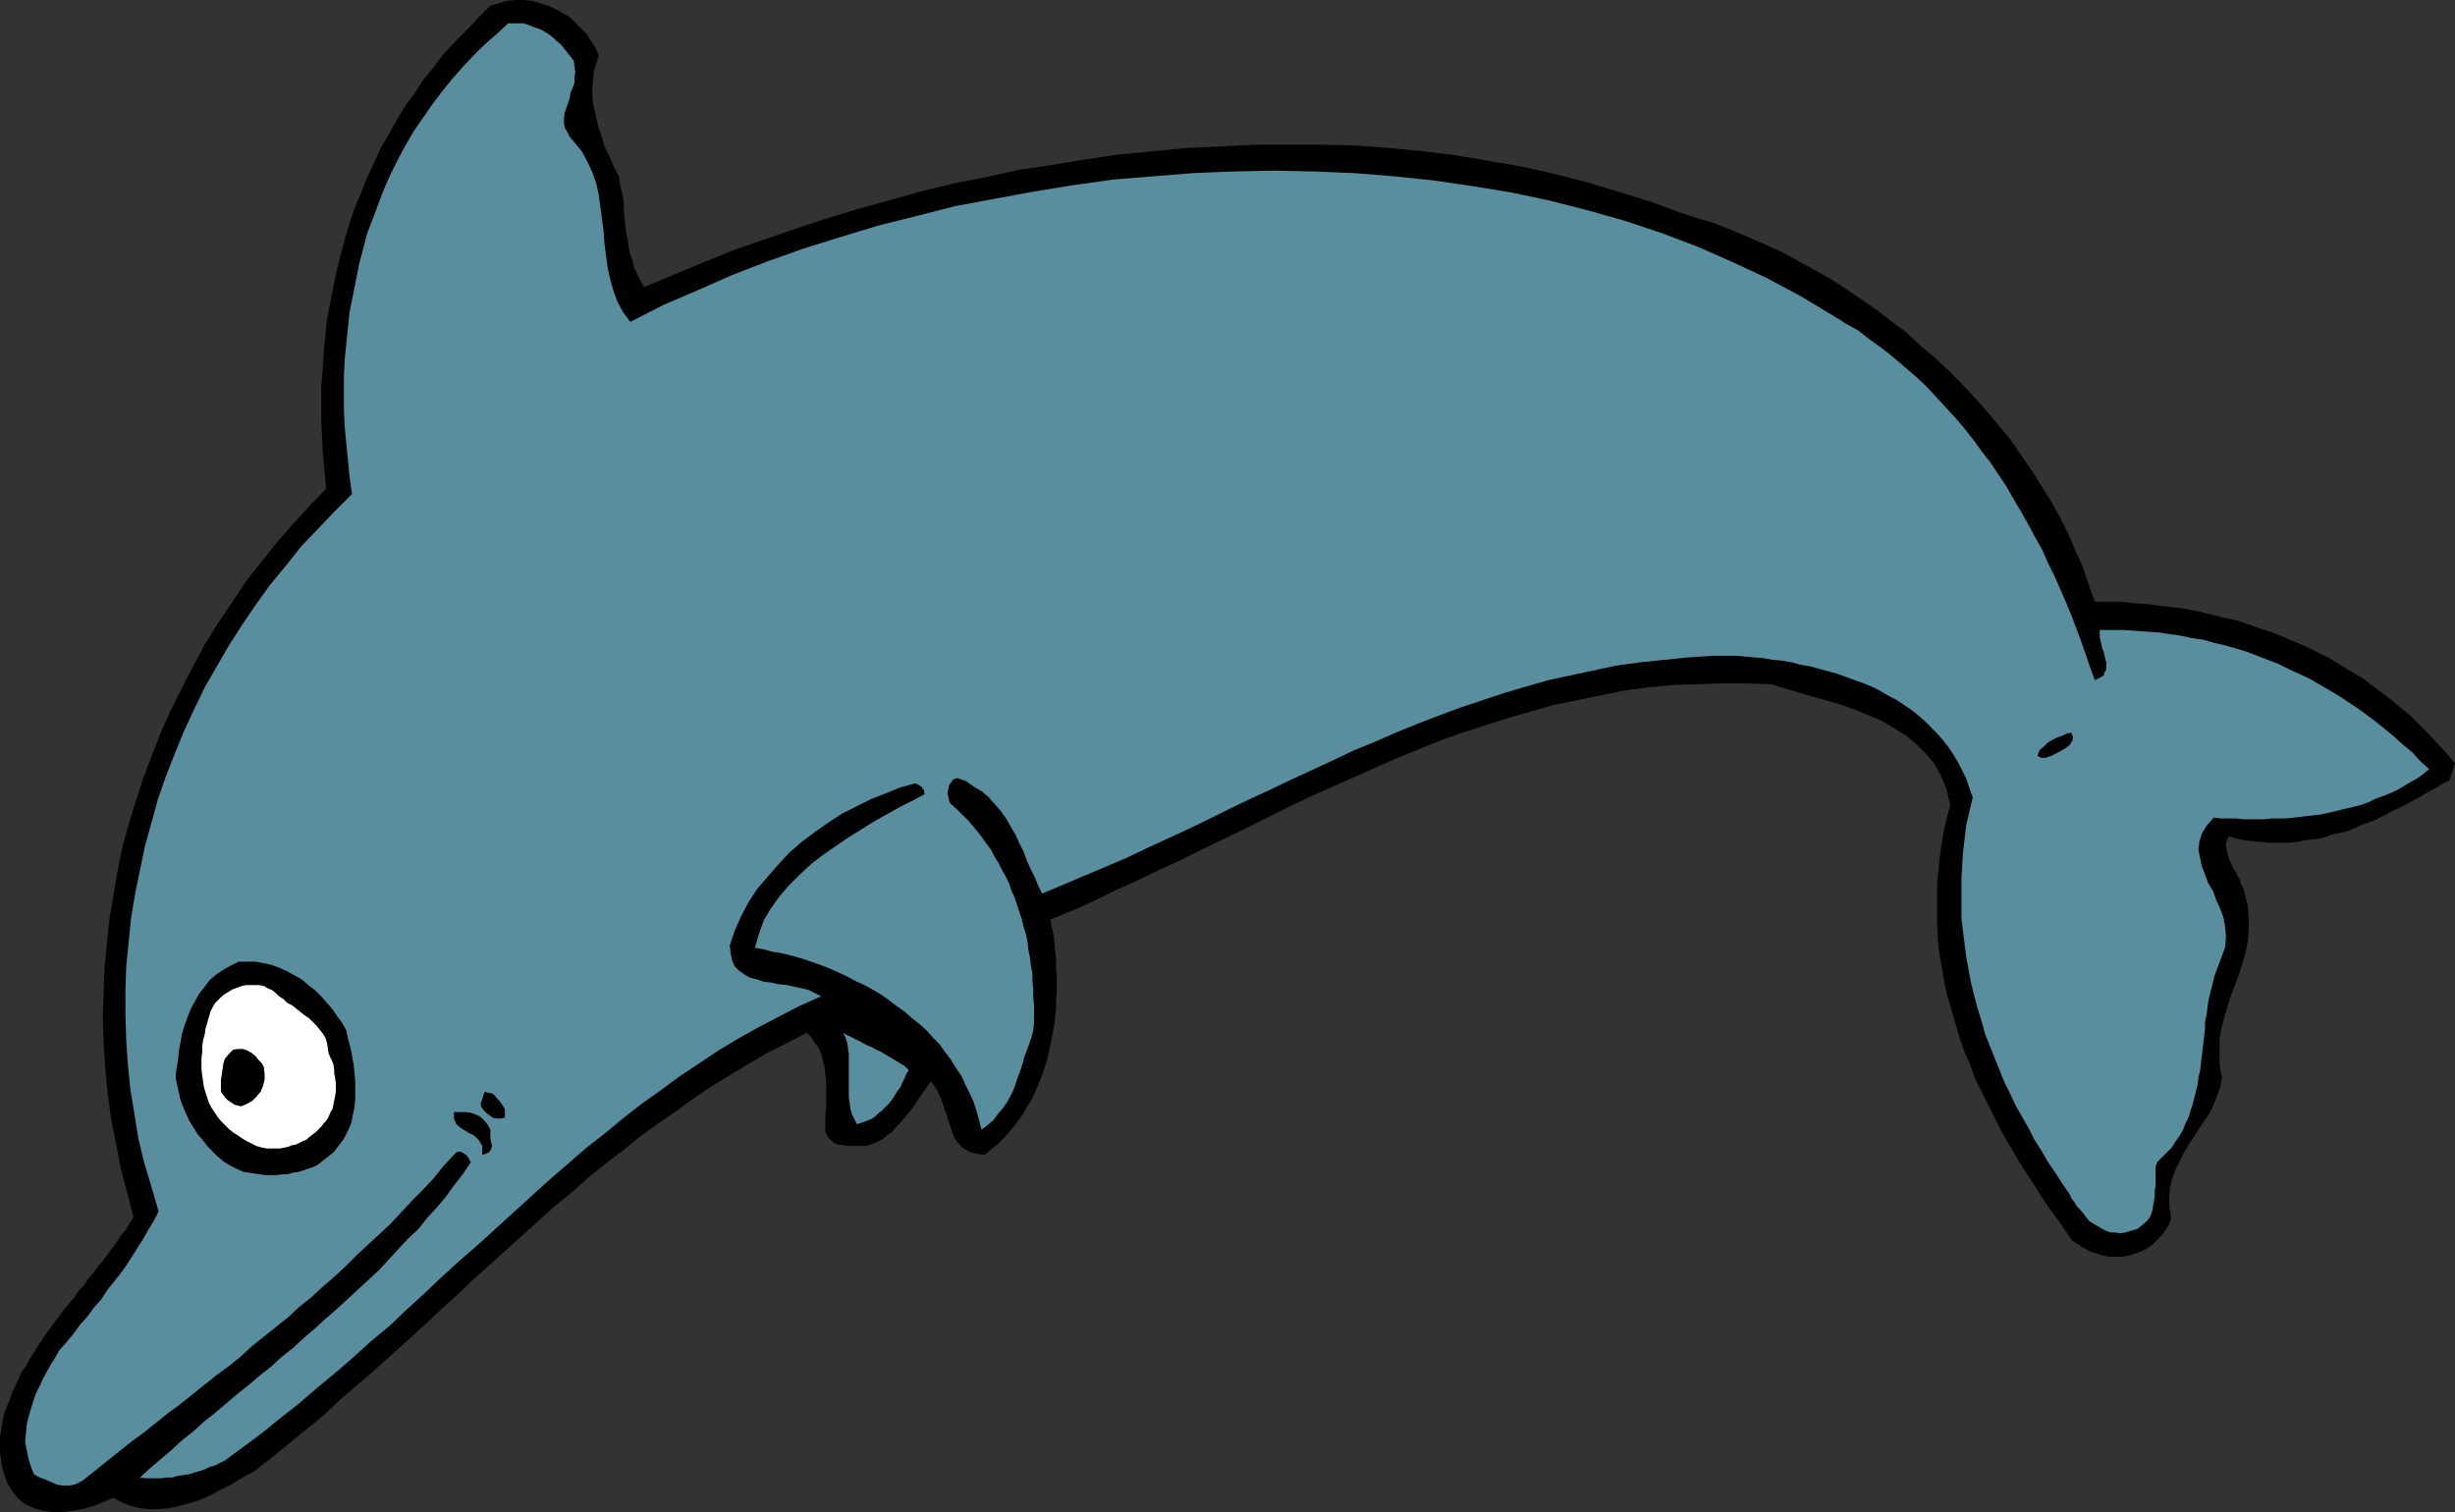 <?xml version="1.0" encoding="UTF-8" standalone="no"?>
<svg
   version="1.0"
   width="129.724mm"
   height="79.93mm"
   id="svg9"
   sodipodi:docname="Dolphin 1.wmf"
   xmlns:inkscape="http://www.inkscape.org/namespaces/inkscape"
   xmlns:sodipodi="http://sodipodi.sourceforge.net/DTD/sodipodi-0.dtd"
   xmlns="http://www.w3.org/2000/svg"
   xmlns:svg="http://www.w3.org/2000/svg">
  <rect width="100%" height="100%" fill="#333333" stroke="none"/>
  <sodipodi:namedview
     id="namedview9"
     pagecolor="#ffffff"
     bordercolor="#000000"
     borderopacity="0.25"
     inkscape:showpageshadow="2"
     inkscape:pageopacity="0.0"
     inkscape:pagecheckerboard="0"
     inkscape:deskcolor="#d1d1d1"
     inkscape:document-units="mm" />
  <defs
     id="defs1">
    <pattern
       id="WMFhbasepattern"
       patternUnits="userSpaceOnUse"
       width="6"
       height="6"
       x="0"
       y="0" />
  </defs>
  <path
     style="fill:#000000;fill-opacity:1;fill-rule:evenodd;stroke:none"
     d="m 119.584,10.985 -0.485,1.616 -0.485,1.616 -0.162,1.616 -0.162,1.616 v 1.616 l 0.162,1.616 0.323,1.454 0.323,1.454 0.323,1.454 0.485,1.454 0.485,1.616 0.485,1.454 0.646,1.292 0.646,1.454 0.646,1.454 0.808,1.454 0.162,1.292 0.323,1.454 0.323,1.454 0.162,1.454 v 1.454 l 0.162,1.454 0.162,1.454 0.162,1.454 0.323,1.454 0.162,1.292 0.323,1.454 0.485,1.292 0.323,1.454 0.646,1.292 0.646,1.292 0.646,1.131 5.818,-2.423 5.818,-2.423 5.979,-2.423 5.979,-2.1 6.141,-2.1 6.302,-2.1 6.302,-1.939 6.464,-1.777 6.302,-1.777 6.626,-1.616 6.626,-1.292 6.464,-1.454 6.626,-0.969 6.787,-1.131 6.626,-0.969 6.787,-0.646 6.787,-0.646 6.787,-0.323 6.626,-0.323 h 6.787 6.787 l 6.787,0.162 6.626,0.485 6.626,0.646 6.626,0.808 6.626,1.131 6.626,1.131 6.464,1.454 6.302,1.616 6.464,1.939 6.302,1.939 6.141,2.262 3.394,1.131 3.394,0.969 3.232,1.292 3.394,1.454 3.394,1.454 3.232,1.454 3.232,1.777 3.232,1.777 3.232,1.777 3.232,2.1 3.07,2.1 3.07,2.1 2.909,2.262 3.07,2.262 2.747,2.585 2.909,2.423 2.747,2.585 2.586,2.585 2.586,2.746 2.424,2.746 2.424,2.908 2.424,2.908 2.101,3.069 2.101,3.069 1.939,3.069 1.939,3.069 1.778,3.231 1.616,3.231 1.454,3.393 1.454,3.231 1.131,3.393 1.293,3.554 h 2.586 2.747 l 2.586,0.323 2.586,0.162 2.586,0.323 2.586,0.323 2.586,0.323 2.424,0.485 2.586,0.646 2.586,0.646 2.424,0.485 2.424,0.808 2.262,0.808 2.424,0.808 2.424,0.969 2.262,0.969 2.262,0.969 2.262,1.131 2.262,1.131 2.101,1.292 2.101,1.292 2.262,1.292 1.939,1.454 2.101,1.615 1.939,1.454 1.939,1.615 1.939,1.615 1.778,1.777 1.778,1.777 1.778,1.939 1.778,1.939 1.616,1.939 -1.131,3.393 -1.293,0.646 -1.293,0.808 -1.293,0.646 -1.131,0.646 -1.293,0.808 -1.293,0.646 -1.131,0.646 -1.293,0.646 -1.454,0.646 -1.131,0.646 -1.293,0.646 -1.293,0.646 -1.454,0.485 -1.293,0.485 -1.293,0.646 -1.293,0.485 -1.454,0.323 -1.454,0.323 -1.293,0.485 -1.454,0.323 -1.454,0.162 -1.293,0.162 -1.454,0.323 -1.616,0.162 h -1.293 -1.616 -1.454 l -1.454,-0.162 -1.616,-0.162 -1.616,-0.162 -1.454,-0.323 -1.616,-0.485 -0.323,0.808 -0.162,0.646 v 0.646 l 0.162,0.646 0.162,0.808 0.162,0.646 0.323,0.808 0.323,0.646 0.323,0.808 0.485,0.646 0.323,0.808 0.485,0.646 0.162,0.808 0.323,0.646 0.323,0.646 0.162,0.808 0.646,2.423 0.162,2.585 v 2.262 l -0.162,2.262 -0.485,2.262 -0.646,2.262 -0.646,2.1 -0.808,2.1 -0.808,2.1 -0.646,2.1 -0.646,2.262 -0.646,2.262 -0.323,2.262 v 2.423 2.585 l 0.485,2.423 -0.323,1.939 -0.646,1.777 -0.646,1.615 -0.808,1.777 -1.131,1.615 -0.97,1.454 -0.97,1.615 -1.131,1.616 -0.97,1.615 -0.808,1.615 -0.808,1.615 -0.646,1.777 -0.485,1.777 -0.162,1.939 v 2.1 l 0.323,2.1 -0.323,1.292 -0.646,1.131 -0.808,1.131 -0.97,0.969 -0.97,0.969 -1.131,0.808 -1.293,0.646 -1.131,0.323 -0.808,0.323 -0.808,0.162 -0.97,0.162 h -0.808 -0.808 -0.808 l -0.808,-0.162 -0.808,-0.162 -0.808,-0.323 -0.808,-0.162 -0.808,-0.323 -0.808,-0.485 -0.646,-0.323 -0.646,-0.485 -0.808,-0.485 -0.646,-0.485 -1.616,-2.423 -1.616,-2.262 -1.778,-2.423 -1.454,-2.262 -1.616,-2.585 -1.616,-2.423 -1.454,-2.423 -1.454,-2.423 -1.454,-2.585 -1.293,-2.585 -1.293,-2.585 -1.293,-2.585 -1.293,-2.585 -0.97,-2.746 -1.131,-2.585 -0.97,-2.746 -0.808,-2.746 -0.808,-2.746 -0.808,-2.746 -0.646,-2.746 -0.485,-2.908 -0.485,-2.746 -0.323,-2.908 -0.162,-2.908 v -2.908 -2.908 -2.908 l 0.323,-3.069 0.323,-3.069 0.485,-3.069 0.646,-3.069 0.808,-3.069 -0.646,-3.069 -1.131,-2.746 -1.293,-2.423 -1.778,-2.1 -1.939,-1.939 -2.101,-1.777 -2.424,-1.454 -2.424,-1.454 -2.747,-1.131 -2.747,-1.131 -2.747,-0.969 -2.747,-0.808 -2.909,-0.808 -2.747,-0.808 -2.747,-0.808 -2.586,-0.808 -5.01,-0.162 h -5.01 l -5.01,0.162 -4.848,0.162 -4.848,0.485 -4.848,0.646 -4.686,0.969 -4.686,0.969 -4.686,0.969 -4.525,1.292 -4.525,1.292 -4.525,1.454 -4.525,1.454 -4.525,1.615 -4.363,1.777 -4.363,1.777 -4.363,1.939 -4.363,1.939 -4.363,1.939 -4.363,1.939 -4.363,2.1 -4.202,2.1 -4.202,2.1 -4.363,2.1 -4.363,2.1 -4.202,2.1 -4.202,1.939 -4.363,2.1 -4.363,1.939 -4.202,2.1 -4.363,1.939 -4.363,1.777 0.323,1.615 0.323,1.454 0.162,1.615 0.162,1.777 0.162,1.454 v 1.777 l 0.162,1.615 v 1.615 1.615 l -0.162,1.777 v 1.454 l -0.162,1.615 -0.162,1.616 -0.323,1.615 -0.323,1.615 -0.323,1.615 -0.323,1.616 -0.485,1.454 -0.485,1.615 -0.485,1.292 -0.646,1.616 -0.646,1.454 -0.646,1.292 -0.808,1.292 -0.808,1.454 -0.97,1.292 -0.808,1.131 -1.131,1.292 -0.97,1.131 -1.131,1.131 -1.293,0.969 -1.293,1.131 -1.454,-0.162 -1.293,-0.323 -0.97,-0.485 -0.808,-0.485 -0.808,-0.969 -0.646,-0.808 -0.485,-1.131 -0.323,-1.131 -0.485,-1.292 -0.323,-1.131 -0.485,-1.292 -0.323,-1.131 -0.485,-1.131 -0.485,-1.131 -0.646,-1.131 -0.808,-0.969 -0.485,0.808 -0.646,0.969 -0.646,0.808 -0.646,0.969 -0.646,0.969 -0.646,0.969 -0.808,0.969 -0.808,0.969 -0.808,0.969 -0.808,0.808 -0.808,0.969 -0.97,0.646 -0.97,0.808 -0.97,0.485 -1.131,0.485 -1.131,0.323 h -1.131 -1.293 -1.131 l -1.131,-0.162 -1.131,-0.162 -0.808,-0.485 -0.808,-0.808 -0.646,-1.131 v -1.131 -1.131 -1.292 l 0.162,-1.292 v -1.292 -1.292 -1.454 -1.292 l -0.162,-1.454 -0.162,-1.292 -0.323,-1.292 -0.323,-1.292 -0.485,-1.292 -0.808,-0.969 -0.646,-1.131 -0.97,-0.969 -4.04,2.1 -3.878,1.939 -3.878,2.262 -3.717,2.262 -3.717,2.262 -3.555,2.423 -3.555,2.585 -3.555,2.423 -3.555,2.585 -3.394,2.746 -3.394,2.585 -3.394,2.746 -3.232,2.908 -3.394,2.746 -3.232,2.908 -3.232,2.908 -3.394,3.069 -3.232,2.908 -3.232,2.908 -3.232,3.069 -3.232,2.908 -3.232,3.069 -3.394,3.069 -3.232,2.908 -3.394,3.069 -3.394,2.908 -3.394,2.908 -3.232,3.069 -3.555,2.908 -3.555,2.908 -3.555,2.908 -3.555,2.746 -1.616,0.808 -1.616,0.969 -1.616,0.969 -1.778,0.808 -1.616,0.969 -1.778,0.808 -1.778,0.646 -1.778,0.485 -1.778,0.485 -1.778,0.323 -1.778,0.162 h -1.939 l -1.778,-0.162 -1.778,-0.485 -1.778,-0.646 -1.778,-0.969 -1.131,0.485 -1.131,0.485 -1.131,0.485 -1.131,0.323 -1.131,0.323 -1.293,0.323 -1.131,0.162 -1.293,0.162 -1.131,0.162 H 10.989 L 9.696,301.937 8.565,301.776 7.434,301.453 6.141,300.968 5.01,300.484 4.04,299.676 3.232,298.868 2.586,298.06 2.101,297.252 1.454,296.283 1.131,295.314 0.808,294.345 0.485,293.375 0.323,292.406 0.162,291.275 0,290.306 v -1.131 -1.131 -0.969 l 0.162,-0.969 0.162,-1.131 0.162,-0.969 0.323,-1.615 0.485,-1.292 0.646,-1.454 0.485,-1.454 0.646,-1.454 0.646,-1.292 0.646,-1.454 0.808,-1.131 0.808,-1.454 0.808,-1.292 0.808,-1.292 0.808,-1.131 0.808,-1.292 0.97,-1.292 0.808,-1.131 0.97,-1.292 0.97,-1.292 0.97,-1.131 0.97,-1.131 0.808,-1.292 1.131,-1.131 0.808,-1.292 0.97,-1.131 0.97,-1.292 0.97,-1.131 0.97,-1.292 0.808,-1.131 0.97,-1.292 0.808,-1.292 0.97,-1.131 0.808,-1.292 0.808,-1.292 -1.293,-5.008 -1.293,-4.847 -0.97,-5.17 -0.97,-4.847 -0.646,-5.008 -0.485,-5.008 -0.323,-4.847 -0.162,-5.008 0.162,-4.846 0.162,-5.008 0.485,-5.008 0.485,-4.685 0.808,-4.847 0.808,-4.847 0.97,-4.846 1.293,-4.685 1.454,-4.685 1.454,-4.523 1.778,-4.685 1.778,-4.523 1.939,-4.362 2.262,-4.523 2.262,-4.362 2.262,-4.2 2.586,-4.2 2.747,-4.039 2.747,-4.2 3.07,-3.877 3.07,-3.877 3.232,-3.716 3.394,-3.716 3.394,-3.554 -0.323,-3.554 -0.323,-3.393 -0.162,-3.393 -0.162,-3.393 V 80.452 77.059 l 0.323,-3.393 0.162,-3.231 0.323,-3.393 0.323,-3.231 0.646,-3.231 0.646,-3.393 0.646,-3.069 0.808,-3.231 0.808,-3.069 0.97,-3.231 0.97,-2.908 1.293,-3.069 1.131,-2.908 1.454,-3.069 1.293,-2.908 1.616,-2.746 1.616,-2.908 1.616,-2.746 1.939,-2.585 1.778,-2.746 2.101,-2.585 L 88.557,10.824 90.819,8.401 93.243,5.977 95.505,3.554 97.929,1.131 99.545,0.646 101.323,0.162 102.939,0 h 1.616 l 1.778,0.162 1.454,0.485 1.616,0.485 1.454,0.646 1.454,0.808 1.454,0.808 1.131,1.131 1.131,1.131 1.131,1.131 0.808,1.292 0.97,1.454 z"
     id="path1" />
  <path
     style="fill:#598e9e;fill-opacity:1;fill-rule:evenodd;stroke:none"
     d="m 114.574,12.116 0.162,1.131 0.162,1.131 -0.162,0.969 v 1.131 l -0.323,0.969 -0.485,1.131 -0.162,0.969 -0.323,1.131 -0.323,0.808 -0.323,0.969 -0.162,1.131 v 0.969 l 0.162,0.969 0.485,0.808 0.485,0.969 0.808,0.969 1.616,1.939 1.131,2.1 0.97,2.1 0.808,2.262 0.485,2.262 0.323,2.423 0.323,2.423 0.323,2.423 0.162,2.423 0.323,2.423 0.323,2.423 0.485,2.262 0.646,2.262 0.808,2.262 1.131,2.1 1.454,1.939 6.626,-3.393 6.787,-2.908 6.949,-3.069 7.11,-2.746 7.272,-2.585 7.272,-2.262 7.434,-2.262 7.757,-1.939 7.595,-1.939 7.757,-1.454 7.918,-1.454 7.918,-1.292 8.08,-1.131 7.918,-0.646 8.08,-0.646 7.918,-0.323 8.08,-0.162 8.08,0.162 7.918,0.323 8.08,0.646 7.757,0.808 7.757,1.131 7.918,1.292 7.595,1.616 7.595,1.939 7.434,2.1 7.272,2.423 7.272,2.746 6.949,3.069 6.949,3.231 6.626,3.554 6.464,3.877 2.586,1.616 2.586,1.454 2.262,1.777 2.262,1.616 2.262,1.777 2.262,1.939 2.262,1.939 2.101,1.939 1.939,2.1 1.939,2.1 1.939,2.1 1.939,2.262 1.778,2.262 1.616,2.262 1.778,2.262 1.616,2.423 1.616,2.423 1.454,2.585 1.454,2.423 1.454,2.585 1.293,2.423 1.454,2.585 1.131,2.585 1.293,2.585 1.131,2.585 1.131,2.585 1.131,2.746 0.97,2.585 0.97,2.585 0.97,2.746 0.808,2.423 0.97,2.585 0.646,-0.323 0.646,-0.323 0.485,-0.323 0.162,-0.646 0.323,-0.485 v -0.646 -0.808 l -0.162,-0.646 -0.162,-0.646 -0.162,-0.808 -0.323,-0.646 -0.162,-0.808 -0.162,-0.808 -0.162,-0.646 v -0.808 -0.646 h 2.424 2.424 l 2.262,0.162 2.262,0.162 2.424,0.162 2.101,0.323 2.262,0.323 2.262,0.485 2.262,0.323 2.262,0.646 2.101,0.485 2.262,0.646 2.101,0.646 2.101,0.808 2.101,0.808 2.101,0.808 1.939,0.969 2.101,0.969 2.101,0.969 1.939,1.131 1.939,1.131 1.939,1.131 1.939,1.292 1.939,1.292 1.778,1.292 1.939,1.454 1.778,1.454 1.778,1.454 1.778,1.615 1.778,1.454 1.616,1.777 1.778,1.615 -1.131,0.969 -1.131,0.808 -1.131,0.646 -1.131,0.646 -1.293,0.808 -1.293,0.646 -1.131,0.485 -1.293,0.485 -1.293,0.485 -1.293,0.646 -1.293,0.485 -1.293,0.323 -1.293,0.323 -1.454,0.323 -1.293,0.323 -1.293,0.323 -1.616,0.323 -1.293,0.162 -1.454,0.162 -1.293,0.162 -1.454,0.162 -1.454,0.162 h -1.454 -1.454 l -1.293,0.162 h -1.454 -1.454 -1.454 l -1.454,-0.162 h -1.454 -1.454 l -1.454,-0.162 -1.454,1.615 -0.97,1.615 -0.485,1.615 -0.162,1.616 0.323,1.615 0.323,1.615 0.646,1.616 0.646,1.777 0.97,1.615 0.646,1.777 0.808,1.777 0.646,1.777 0.323,1.939 0.162,1.777 -0.162,2.1 -0.646,1.777 -0.485,1.292 -0.485,1.292 -0.485,1.292 -0.323,1.292 -0.323,1.292 -0.323,1.292 -0.323,1.454 -0.162,1.292 -0.162,1.292 -0.323,1.454 v 1.454 l -0.162,1.292 -0.162,1.454 -0.162,1.292 -0.162,1.454 -0.162,1.292 -0.162,1.454 -0.323,1.292 -0.162,1.454 -0.323,1.292 -0.323,1.292 -0.323,1.292 -0.485,1.454 -0.323,1.131 -0.646,1.292 -0.485,1.292 -0.646,1.131 -0.808,1.131 -0.808,1.292 -0.97,0.969 -0.97,0.969 -0.97,0.969 -0.323,0.969 v 0.808 0.969 0.969 0.969 l -0.162,0.969 v 1.131 l -0.162,0.969 -0.162,0.969 -0.162,0.969 -0.323,0.969 -0.485,0.808 -0.646,0.646 -0.808,0.646 -0.808,0.646 -1.293,0.323 -0.97,0.323 -1.131,0.162 -0.97,-0.162 h -0.97 l -0.808,-0.323 -0.97,-0.485 -0.808,-0.485 -0.808,-0.485 -0.808,-0.485 -0.646,-0.808 -0.485,-0.646 -0.646,-0.808 -0.646,-0.646 -0.485,-0.808 -0.646,-0.808 -0.323,-0.808 -1.454,-2.1 -1.454,-2.262 -1.454,-2.1 -1.293,-2.262 -1.454,-2.262 -1.131,-2.262 -1.293,-2.262 -1.293,-2.262 -1.131,-2.423 -1.131,-2.262 -0.97,-2.423 -0.97,-2.423 -0.97,-2.423 -0.97,-2.423 -0.646,-2.423 -0.808,-2.585 -0.646,-2.423 -0.646,-2.585 -0.485,-2.585 -0.485,-2.585 -0.323,-2.585 -0.323,-2.585 -0.323,-2.585 v -2.585 -2.746 -2.585 l 0.162,-2.746 0.162,-2.585 0.323,-2.746 0.323,-2.746 0.646,-2.746 0.646,-2.746 -0.646,-1.777 -0.646,-1.939 -0.808,-1.615 -0.808,-1.615 -0.97,-1.616 -0.97,-1.454 -1.131,-1.454 -1.131,-1.292 -1.293,-1.292 -1.293,-1.292 -1.293,-1.131 -1.454,-1.131 -1.454,-0.969 -1.454,-0.969 -1.616,-0.808 -1.616,-0.969 -1.616,-0.808 -1.616,-0.646 -1.778,-0.646 -1.778,-0.646 -1.778,-0.646 -1.778,-0.485 -1.778,-0.485 -1.778,-0.485 -1.939,-0.323 -1.778,-0.485 -1.778,-0.323 -1.939,-0.162 -1.778,-0.323 -1.778,-0.162 -1.778,-0.162 -1.778,-0.162 h -4.848 l -5.01,0.323 -4.686,0.485 -4.848,0.485 -4.686,0.646 -4.525,0.969 -4.525,0.969 -4.525,0.969 -4.525,1.292 -4.363,1.292 -4.363,1.454 -4.363,1.454 -4.363,1.615 -4.202,1.615 -4.363,1.777 -4.04,1.777 -4.363,1.777 -4.04,1.939 -4.202,1.939 -4.202,1.939 -4.04,1.939 -4.202,1.939 -4.04,1.939 -4.202,2.1 -4.04,1.939 -4.202,1.939 -4.202,1.939 -4.04,1.939 -4.202,1.777 -4.202,1.777 -4.202,1.777 -4.202,1.777 -0.808,-1.615 -0.646,-1.615 -0.808,-1.616 -0.808,-1.777 -0.646,-1.777 -0.808,-1.616 -0.808,-1.777 -0.97,-1.615 -0.808,-1.454 -1.131,-1.616 -1.131,-1.292 -1.293,-1.454 -1.293,-1.131 -1.616,-0.969 -1.616,-1.131 -1.778,-0.646 -0.808,0.323 -0.485,0.646 -0.323,0.485 -0.162,0.808 -0.162,0.808 0.162,0.646 0.162,0.808 0.323,0.646 1.131,0.969 1.131,1.131 1.131,1.131 0.97,1.131 0.97,1.131 0.97,1.292 0.808,1.131 0.97,1.292 0.646,1.292 0.808,1.292 0.646,1.292 0.808,1.454 0.646,1.292 0.485,1.454 0.646,1.454 0.485,1.454 0.485,1.454 0.485,1.454 0.323,1.454 0.485,1.454 0.323,1.615 0.162,1.615 0.323,1.454 0.162,1.616 0.323,1.615 v 1.454 l 0.162,1.615 v 1.616 l 0.162,1.777 v 1.615 1.615 l -0.162,1.616 -0.323,1.292 -0.485,1.454 -0.485,1.292 -0.485,1.292 -0.323,1.292 -0.485,1.454 -0.485,1.292 -0.485,1.454 -0.485,1.292 -0.646,1.292 -0.646,1.131 -0.808,1.131 -0.97,1.131 -0.808,1.131 -1.131,0.969 -1.293,0.969 -0.485,-1.939 -0.485,-1.777 -0.646,-1.939 -0.808,-1.777 -0.808,-1.615 -0.808,-1.777 -1.131,-1.615 -0.97,-1.615 -1.131,-1.454 -1.131,-1.616 -1.293,-1.292 -1.293,-1.454 -1.454,-1.292 -1.454,-1.131 -1.454,-1.292 -1.616,-1.131 -1.454,-1.131 -1.616,-1.131 -1.616,-0.969 -1.778,-0.969 -1.778,-0.808 -1.778,-0.969 -1.778,-0.808 -1.778,-0.808 -1.778,-0.646 -1.778,-0.646 -1.939,-0.646 -1.778,-0.485 -1.939,-0.485 -1.939,-0.323 -1.778,-0.485 -1.778,-0.323 0.808,-2.746 0.97,-2.746 1.454,-2.423 1.616,-2.262 1.939,-2.262 2.101,-2.1 2.262,-2.1 2.262,-1.777 2.586,-1.777 2.586,-1.777 2.586,-1.615 2.586,-1.615 2.586,-1.454 2.586,-1.454 2.586,-1.292 2.424,-1.292 -0.162,-0.323 v -0.485 l -0.323,-0.323 -0.162,-0.323 -0.485,-0.323 -0.323,-0.162 -0.323,-0.162 h -0.323 l -2.909,0.808 -2.747,1.131 -2.909,1.131 -2.909,1.454 -2.909,1.454 -2.747,1.777 -2.747,1.939 -2.586,1.939 -2.424,2.1 -2.262,2.423 -2.101,2.423 -2.101,2.423 -1.778,2.746 -1.454,2.746 -1.293,2.908 -0.97,2.908 0.162,1.615 0.323,1.454 0.485,1.131 0.808,0.808 1.131,0.808 1.131,0.646 1.293,0.323 1.454,0.485 1.454,0.162 1.454,0.323 1.616,0.162 1.454,0.323 1.454,0.323 1.454,0.323 1.293,0.646 1.293,0.646 -4.363,1.939 -4.04,2.1 -4.04,2.1 -4.04,2.262 -4.04,2.423 -3.878,2.585 -3.878,2.585 -3.717,2.746 -3.878,2.746 -3.717,2.908 -3.717,3.069 -3.717,2.908 -3.717,3.231 -3.555,3.069 -3.555,3.231 -3.555,3.231 -3.555,3.231 -3.555,3.231 -3.717,3.231 -3.555,3.231 -3.394,3.231 -3.717,3.393 -3.394,3.231 -3.717,3.069 -3.555,3.231 -3.555,3.069 -3.717,3.069 -3.555,3.069 -3.717,2.908 -3.555,2.908 -3.717,2.746 -3.717,2.746 -0.97,0.485 -0.97,0.485 -1.131,0.323 -0.97,0.485 -0.97,0.323 -1.131,0.323 -0.97,0.323 -1.131,0.162 -1.131,0.162 -1.131,0.323 h -1.131 l -0.97,0.162 h -1.131 -1.131 -1.131 l -0.97,-0.162 1.939,-1.777 2.262,-1.939 2.101,-1.777 2.101,-1.939 2.262,-1.777 2.101,-1.939 2.262,-1.777 2.101,-1.777 2.262,-1.939 2.262,-1.777 2.262,-1.939 2.262,-1.777 2.101,-1.939 2.262,-1.777 2.101,-1.939 2.262,-1.939 2.101,-1.939 2.262,-1.939 2.101,-1.939 2.101,-1.939 2.101,-1.939 2.101,-1.939 1.939,-2.1 1.939,-2.1 1.939,-2.1 2.101,-1.939 1.778,-2.262 1.939,-2.1 1.778,-2.1 1.616,-2.262 1.778,-2.262 1.616,-2.423 -0.162,-0.162 -0.323,-0.646 -0.323,-0.485 -0.485,-0.323 -0.485,-0.323 -0.485,-0.162 -0.646,0.162 -0.485,0.485 -2.101,2.262 -1.939,2.423 -2.101,2.262 -2.262,2.262 -2.101,2.262 -2.101,2.262 -2.262,2.1 -2.262,2.1 -2.262,2.1 -2.262,2.262 -2.262,2.1 -2.262,1.939 -2.262,2.1 -2.424,1.939 -2.262,2.1 -2.424,1.939 -2.424,1.939 -2.424,1.939 -2.262,2.1 -2.424,1.939 -2.424,1.777 -2.424,1.939 -2.424,1.939 -2.424,1.939 -2.424,1.777 -2.424,1.939 -2.424,1.939 -2.424,1.777 -2.424,1.939 -2.424,1.939 -2.424,1.939 -2.424,1.939 -1.293,0.646 -1.131,0.323 h -1.293 l -1.293,-0.162 -1.131,-0.485 -1.131,-0.485 -1.293,-0.485 -1.131,-0.646 -0.646,-1.616 -0.485,-1.615 -0.323,-1.615 -0.323,-1.615 0.162,-1.616 0.162,-1.777 0.323,-1.454 0.485,-1.615 0.485,-1.616 0.485,-1.454 0.808,-1.615 0.646,-1.454 0.808,-1.454 0.808,-1.454 0.808,-1.292 0.808,-1.454 1.454,-1.616 1.454,-1.777 1.293,-1.777 1.454,-1.616 1.293,-1.777 1.454,-1.615 1.131,-1.777 1.293,-1.616 1.293,-1.615 1.293,-1.777 1.131,-1.777 1.131,-1.777 1.131,-1.777 0.97,-1.777 1.131,-1.777 0.97,-1.939 -1.454,-5.008 -1.454,-4.847 -1.131,-4.685 -0.808,-5.008 -0.808,-5.008 -0.485,-4.847 -0.323,-4.847 -0.162,-5.008 v -4.847 l 0.162,-4.846 0.485,-4.847 0.485,-4.847 0.808,-4.847 0.97,-4.685 0.97,-4.685 1.293,-4.685 1.293,-4.685 1.616,-4.685 1.778,-4.523 1.778,-4.362 2.101,-4.523 2.101,-4.362 2.424,-4.2 2.424,-4.2 2.586,-4.039 2.747,-4.039 2.909,-4.039 3.07,-3.716 3.07,-3.877 3.394,-3.554 3.394,-3.554 3.394,-3.393 -0.485,-3.393 -0.323,-3.393 -0.323,-3.231 -0.323,-3.393 -0.162,-3.393 v -3.231 -3.393 l 0.162,-3.393 0.323,-3.231 0.323,-3.231 0.323,-3.069 0.646,-3.231 0.646,-3.231 0.646,-3.231 0.808,-3.069 0.808,-3.069 1.131,-2.908 1.131,-3.069 1.131,-2.908 1.293,-2.908 1.454,-2.908 1.454,-2.746 1.616,-2.746 1.778,-2.585 1.778,-2.585 1.939,-2.585 1.939,-2.423 2.101,-2.423 2.262,-2.423 2.262,-2.262 2.424,-2.1 2.424,-2.262 h 1.131 0.97 0.97 l 0.97,0.323 0.808,0.323 0.97,0.323 0.808,0.323 0.808,0.485 0.808,0.485 0.808,0.646 0.646,0.646 0.808,0.646 0.646,0.808 0.646,0.808 0.646,0.808 z"
     id="path2" />
  <path
     style="fill:#000000;fill-opacity:1;fill-rule:evenodd;stroke:none"
     d="m 413.696,146.365 0.323,0.969 -0.162,0.646 -0.485,0.808 -0.808,0.646 -1.131,0.646 -0.97,0.485 -0.97,0.485 -0.97,0.323 h -0.323 -0.485 l -0.485,-0.162 -0.323,-0.323 0.485,-1.131 0.808,-0.646 0.808,-0.808 0.808,-0.485 0.97,-0.485 0.97,-0.323 0.97,-0.485 z"
     id="path3" />
  <path
     style="fill:#000000;fill-opacity:1;fill-rule:evenodd;stroke:none"
     d="m 69.165,205.815 0.323,1.615 0.485,1.777 0.323,1.616 0.323,1.777 0.162,1.615 0.162,1.777 v 1.777 1.777 l -0.162,1.615 -0.323,1.616 -0.323,1.615 -0.646,1.454 -0.808,1.615 -0.97,1.292 -1.131,1.454 -1.454,1.131 -0.808,0.646 -0.808,0.646 -0.97,0.485 -0.97,0.323 -0.97,0.323 -0.97,0.323 -1.131,0.162 -1.131,0.323 h -0.97 l -1.131,0.162 H 54.136 53.005 l -1.131,-0.162 -1.131,-0.162 -0.97,-0.162 -1.131,-0.162 -1.454,-0.646 -1.293,-0.646 -1.293,-0.808 -1.131,-0.969 -1.131,-1.131 -0.97,-0.969 -0.97,-1.292 -0.97,-1.131 -0.808,-1.292 -0.808,-1.292 -0.646,-1.454 -0.646,-1.454 -0.485,-1.292 -0.323,-1.454 -0.323,-1.454 -0.323,-1.616 0.162,-1.615 0.323,-1.777 0.162,-1.777 0.323,-1.777 0.323,-1.777 0.485,-1.615 0.646,-1.777 0.646,-1.615 0.808,-1.454 0.808,-1.454 1.131,-1.454 0.97,-1.292 1.293,-1.131 1.454,-0.969 1.454,-0.808 1.616,-0.808 h 1.778 1.616 l 1.616,0.323 1.616,0.323 1.616,0.646 1.454,0.646 1.454,0.808 1.454,0.808 1.293,1.131 1.293,0.969 1.293,1.292 1.131,1.292 1.131,1.292 0.97,1.454 0.97,1.292 z"
     id="path4" />
  <path
     style="fill:#ffffff;fill-opacity:1;fill-rule:evenodd;stroke:none"
     d="m 65.61,210.338 0.323,0.808 0.323,0.646 0.323,0.808 0.162,0.969 v 0.808 l 0.162,0.808 0.162,1.131 v 0.808 0.969 l -0.162,0.969 -0.162,0.808 -0.162,0.808 -0.162,0.808 -0.485,0.808 -0.323,0.808 -0.485,0.808 -0.485,0.485 -0.485,0.646 -0.646,0.646 -0.485,0.485 -0.646,0.485 -0.646,0.485 -0.485,0.485 -0.808,0.323 -0.646,0.323 -0.646,0.323 -0.808,0.162 -0.808,0.323 -0.808,0.162 -0.808,0.162 H 55.106 54.298 53.328 l -0.97,-0.162 -1.131,-0.323 -0.97,-0.485 -0.97,-0.485 -0.808,-0.485 -0.97,-0.646 -0.97,-0.646 -0.808,-0.646 -0.808,-0.808 -0.808,-0.808 -0.646,-0.808 -0.646,-0.969 -0.646,-0.969 -0.485,-0.969 -0.323,-0.969 -0.323,-0.969 -0.323,-1.131 -0.162,-1.131 -0.162,-1.131 -0.162,-1.131 v -1.292 -1.131 l 0.162,-1.131 v -1.292 l 0.162,-1.131 0.323,-1.131 0.162,-1.131 0.323,-1.131 0.323,-1.131 0.323,-1.131 0.485,-0.969 0.485,-0.808 0.646,-0.646 0.646,-0.646 0.646,-0.485 0.808,-0.485 0.808,-0.485 0.97,-0.323 0.808,-0.323 0.808,-0.162 h 0.808 1.131 0.646 l 0.97,0.162 0.808,0.485 0.808,0.323 0.646,0.485 0.808,0.808 0.808,0.485 0.808,0.808 0.97,0.485 0.808,0.646 0.808,0.646 0.808,0.646 0.97,0.646 0.646,0.646 0.808,0.808 0.646,0.808 0.646,0.808 0.485,0.808 0.323,0.969 0.162,0.969 z"
     id="path5" />
  <path
     style="fill:#598e9e;fill-opacity:1;fill-rule:evenodd;stroke:none"
     d="m 181.477,213.731 -0.485,0.808 -0.323,0.808 -0.485,0.969 -0.323,0.808 -0.646,0.808 -0.485,0.808 -0.485,0.808 -0.646,0.808 -0.646,0.646 -0.808,0.808 -0.808,0.646 -0.646,0.646 -0.808,0.485 -0.808,0.323 -0.97,0.323 -0.97,0.323 -0.485,-0.969 -0.485,-0.969 -0.323,-1.131 -0.162,-1.131 -0.162,-1.131 v -1.131 -1.292 -1.292 -1.292 -1.292 -1.292 -1.131 l -0.162,-1.131 -0.162,-1.131 -0.323,-0.969 -0.485,-0.969 0.808,0.485 0.808,0.323 0.808,0.485 0.808,0.323 0.808,0.485 0.97,0.485 0.808,0.323 0.808,0.485 0.808,0.323 0.808,0.485 0.808,0.485 0.808,0.485 0.808,0.485 0.808,0.485 0.808,0.485 z"
     id="path6" />
  <path
     style="fill:#000000;fill-opacity:1;fill-rule:evenodd;stroke:none"
     d="m 52.682,213.085 0.162,1.454 v 1.131 l -0.323,1.292 -0.485,1.131 -0.808,0.969 -0.808,0.808 -1.131,0.646 -1.131,0.485 -0.646,-0.162 -0.646,-0.162 -0.485,-0.323 -0.485,-0.323 -0.485,-0.323 -0.485,-0.485 -0.323,-0.485 -0.485,-0.646 v -1.131 -1.292 l 0.162,-0.969 0.162,-1.131 0.162,-1.131 0.323,-0.969 0.808,-0.969 0.808,-0.808 0.97,-0.162 h 0.97 l 0.97,0.323 0.808,0.485 0.808,0.646 0.485,0.646 0.646,0.646 z"
     id="path7" />
  <path
     style="fill:#000000;fill-opacity:1;fill-rule:evenodd;stroke:none"
     d="m 100.838,221.647 v 1.616 l -0.808,0.162 h -0.808 l -0.808,-0.162 -0.646,-0.485 -0.646,-0.485 -0.485,-0.485 -0.485,-0.646 -0.162,-0.646 0.808,-2.423 0.646,0.162 0.808,0.162 0.485,0.323 0.485,0.646 0.485,0.485 0.485,0.646 0.323,0.485 z"
     id="path8" />
  <path
     style="fill:#000000;fill-opacity:1;fill-rule:evenodd;stroke:none"
     d="m 97.929,225.686 v 0.969 0.808 l 0.162,0.646 0.162,0.808 -0.162,0.646 -0.323,0.485 -0.485,0.323 -0.97,0.323 v -1.777 l -0.646,-1.131 -0.97,-0.969 -1.293,-0.646 -1.293,-0.808 -0.97,-0.808 -0.485,-1.131 v -1.292 h 1.131 1.131 l 1.131,0.162 0.97,0.323 0.97,0.485 0.808,0.808 0.646,0.808 z"
     id="path9" />
</svg>
